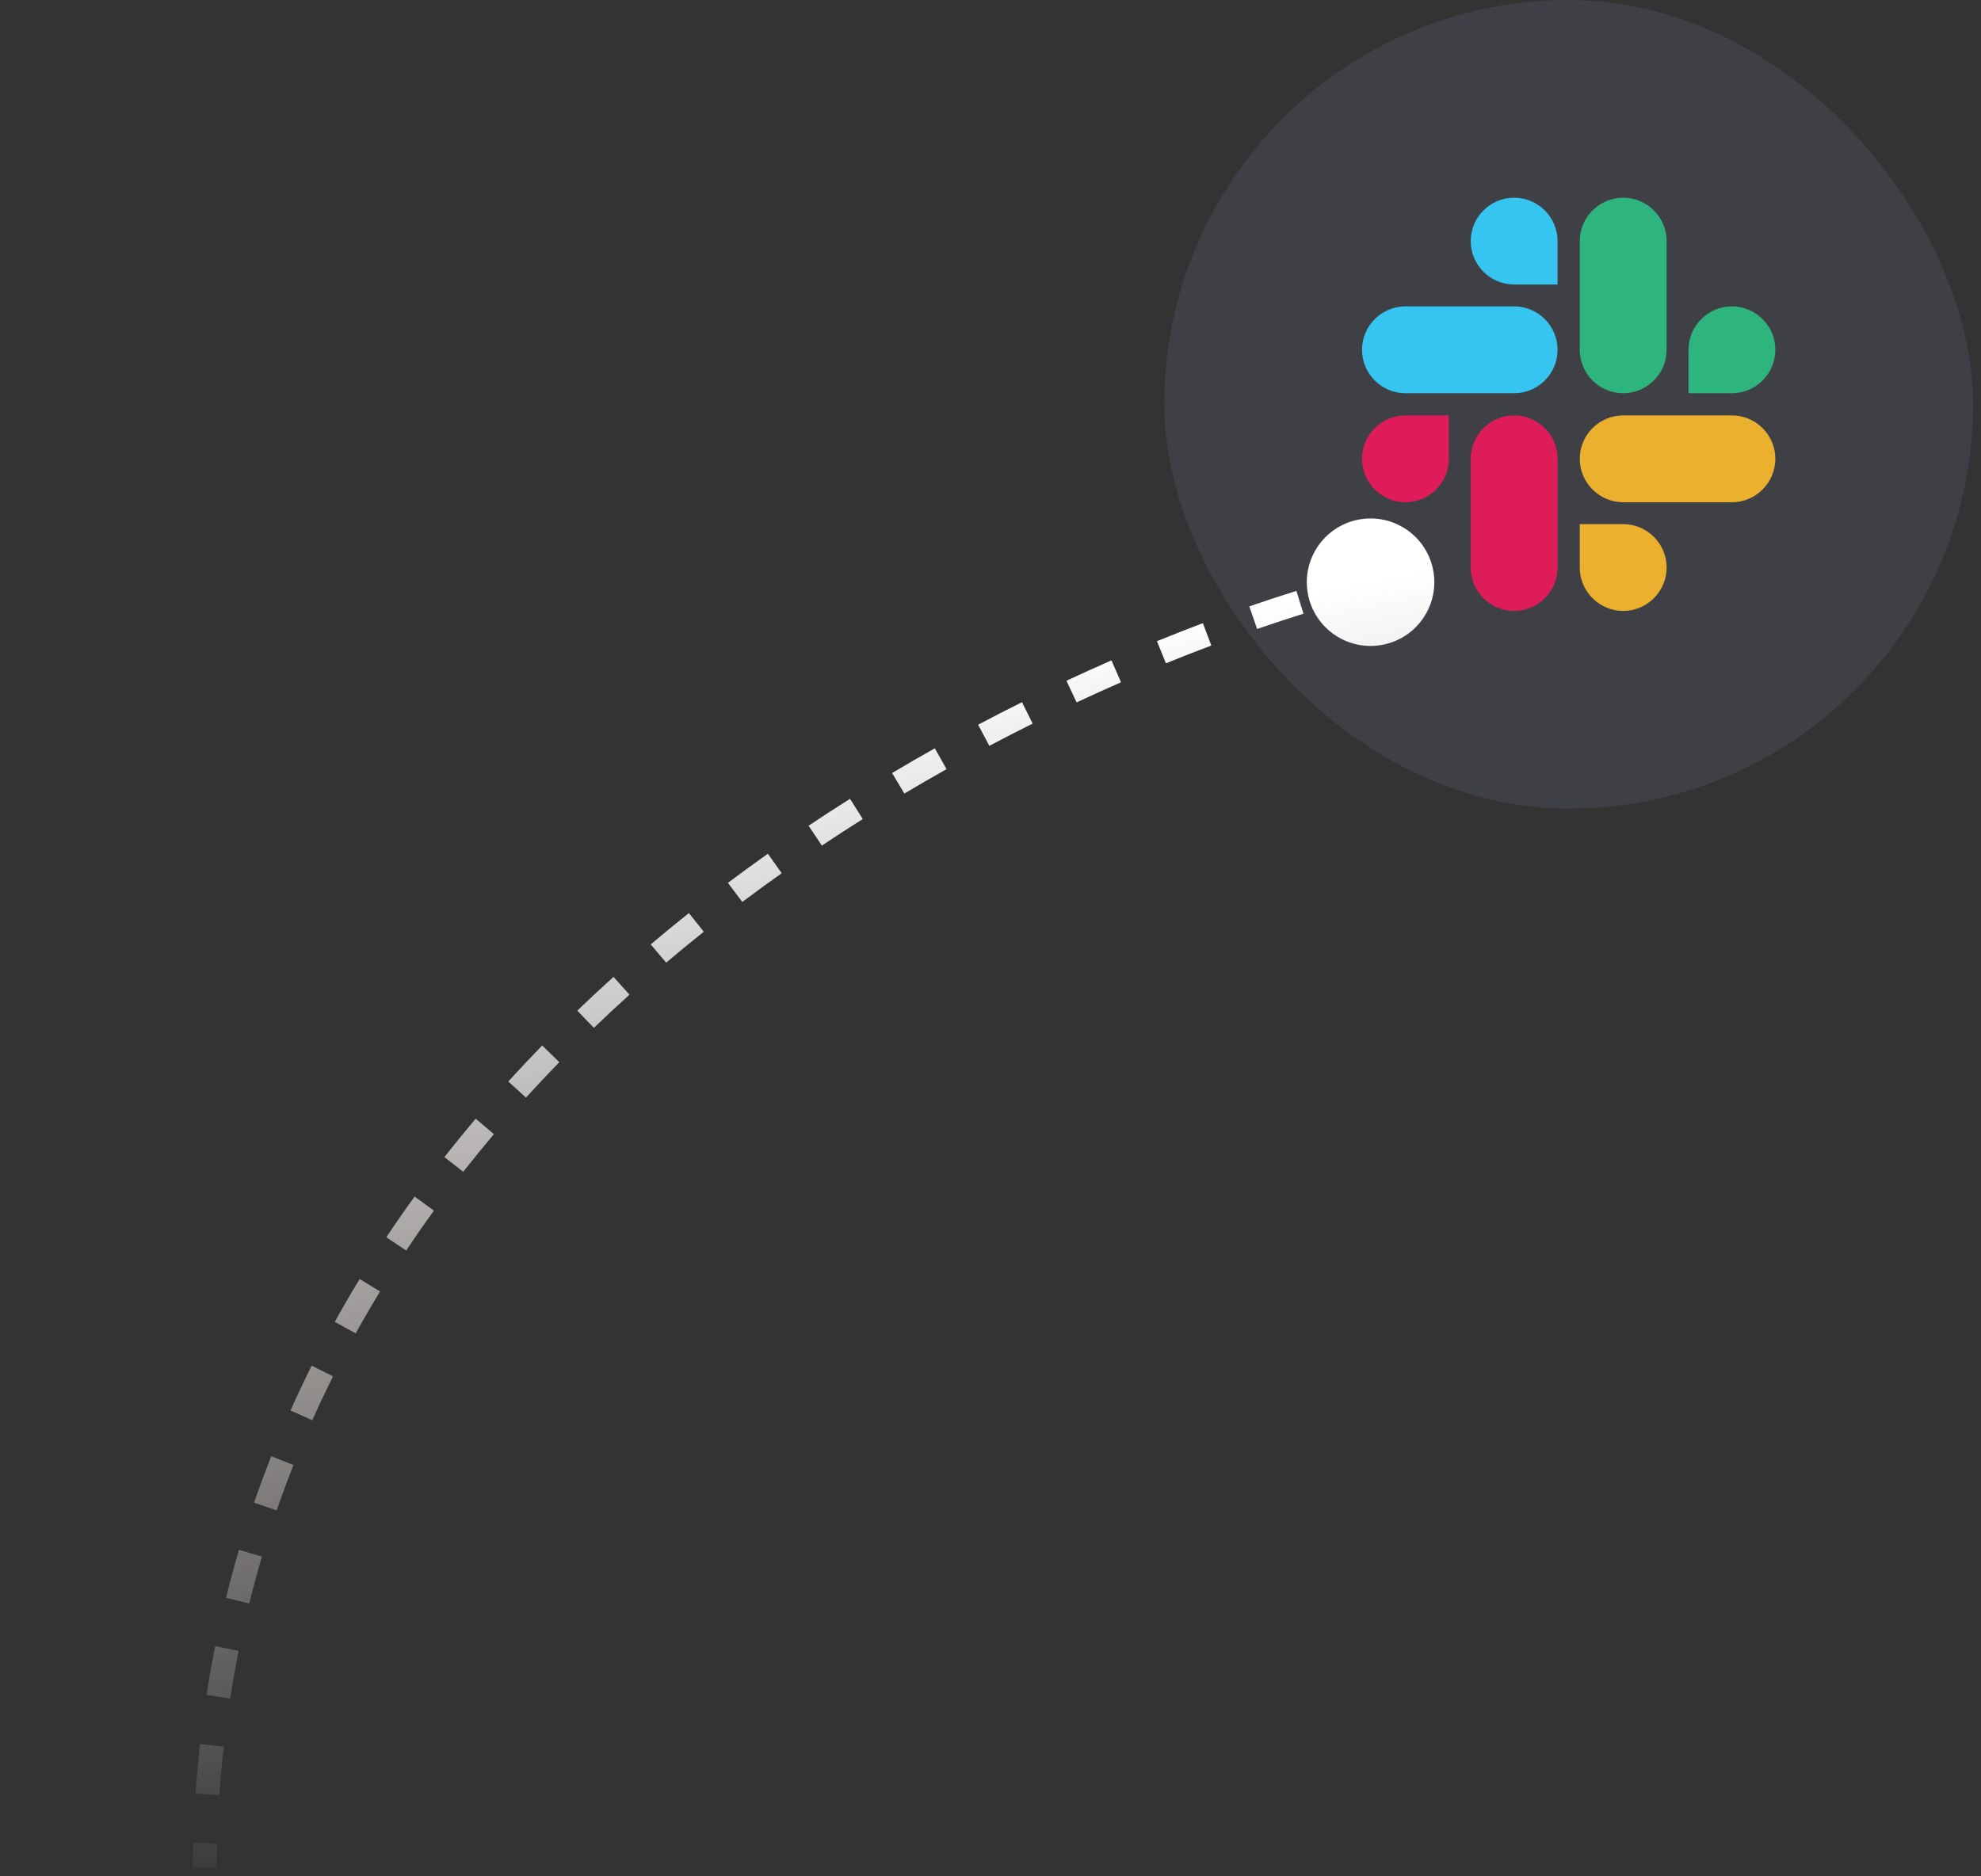 <svg width="114" height="108" viewBox="0 0 114 108" fill="none" xmlns="http://www.w3.org/2000/svg">
<rect x="0" y="0" width="114" height="108" fill="#333333" stroke="none"/>
<rect x="67" width="46.543" height="46.543" rx="23.271" fill="#3F3F46"/>
<g clip-path="url(#clip0_24_4220)">
<path d="M83.376 26.409C83.376 27.785 82.254 28.909 80.878 28.909C79.502 28.909 78.379 27.785 78.379 26.409C78.379 25.034 79.502 23.91 80.878 23.91H83.376L83.376 26.409ZM84.635 26.409C84.635 25.034 85.758 23.91 87.134 23.91C88.51 23.91 89.633 25.034 89.633 26.409V32.666C89.633 34.041 88.51 35.165 87.134 35.165C85.758 35.165 84.635 34.041 84.635 32.666V26.409Z" fill="#DE1C59"/>
<path d="M87.134 16.375C85.758 16.375 84.635 15.254 84.635 13.878C84.635 12.502 85.758 11.379 87.134 11.379C88.51 11.379 89.633 12.502 89.633 13.878V16.376L87.134 16.375ZM87.134 17.635C88.51 17.635 89.633 18.758 89.633 20.134C89.633 21.509 88.51 22.633 87.134 22.633H80.878C79.502 22.633 78.379 21.51 78.379 20.134C78.379 18.758 79.502 17.635 80.878 17.635H87.134Z" fill="#35C5F0"/>
<path d="M97.168 20.134C97.168 18.758 98.29 17.635 99.665 17.635C101.041 17.635 102.165 18.758 102.165 20.134C102.165 21.509 101.041 22.633 99.665 22.633H97.168V20.134ZM95.909 20.134C95.909 21.509 94.785 22.633 93.409 22.633C92.034 22.633 90.91 21.51 90.91 20.134V13.878C90.91 12.502 92.034 11.379 93.409 11.379C94.785 11.379 95.909 12.502 95.909 13.878V20.134Z" fill="#2EB57D"/>
<path d="M93.409 30.168C94.785 30.168 95.909 31.29 95.909 32.666C95.909 34.041 94.785 35.165 93.409 35.165C92.034 35.165 90.91 34.041 90.91 32.666V30.168H93.409ZM93.409 28.909C92.034 28.909 90.91 27.785 90.91 26.409C90.91 25.034 92.034 23.91 93.409 23.91H99.665C101.041 23.91 102.165 25.034 102.165 26.409C102.165 27.785 101.041 28.909 99.665 28.909H93.409Z" fill="#EBB02E"/>
</g>
<path d="M75.276 34.242C75.68 36.227 77.617 37.51 79.602 37.106C81.588 36.703 82.87 34.766 82.467 32.78C82.063 30.795 80.126 29.512 78.141 29.916C76.155 30.319 74.873 32.256 75.276 34.242ZM12.47 107.519C12.473 107.046 12.481 106.575 12.494 106.107L11.118 106.07C11.106 106.548 11.098 107.028 11.095 107.51L12.47 107.519ZM12.626 103.329C12.69 102.387 12.774 101.456 12.876 100.535L11.509 100.383C11.404 101.323 11.319 102.274 11.253 103.235L12.626 103.329ZM13.245 97.766C13.388 96.841 13.551 95.926 13.732 95.023L12.383 94.752C12.198 95.676 12.032 96.61 11.885 97.555L13.245 97.766ZM14.342 92.296C14.568 91.385 14.812 90.486 15.074 89.598L13.754 89.208C13.486 90.116 13.237 91.035 13.007 91.966L14.342 92.296ZM15.923 86.94C16.227 86.056 16.55 85.184 16.889 84.324L15.61 83.819C15.263 84.698 14.933 85.589 14.622 86.492L15.923 86.94ZM17.973 81.747C18.354 80.893 18.753 80.051 19.167 79.221L17.936 78.606C17.513 79.454 17.106 80.314 16.716 81.186L17.973 81.747ZM20.468 76.749C20.921 75.932 21.389 75.127 21.872 74.335L20.697 73.619C20.204 74.427 19.727 75.249 19.265 76.083L20.468 76.749ZM23.375 71.978C23.893 71.2 24.426 70.434 24.972 69.681L23.858 68.874C23.302 69.641 22.759 70.422 22.23 71.215L23.375 71.978ZM26.656 67.448C27.233 66.713 27.823 65.99 28.424 65.279L27.373 64.391C26.762 65.114 26.162 65.85 25.574 66.599L26.656 67.448ZM30.268 63.176C30.897 62.484 31.537 61.804 32.187 61.137L31.201 60.177C30.541 60.855 29.89 61.547 29.25 62.251L30.268 63.176ZM34.175 59.162C34.85 58.513 35.534 57.877 36.226 57.253L35.305 56.231C34.602 56.864 33.907 57.511 33.221 58.17L34.175 59.162ZM38.336 55.409C39.051 54.804 39.773 54.211 40.5 53.631L39.643 52.555C38.904 53.143 38.172 53.745 37.447 54.36L38.336 55.409ZM42.717 51.916C43.468 51.351 44.224 50.8 44.984 50.262L44.189 49.139C43.419 49.684 42.652 50.243 41.89 50.816L42.717 51.916ZM47.296 48.671C48.078 48.148 48.864 47.638 49.65 47.142L48.916 45.979C48.119 46.481 47.324 46.997 46.532 47.527L47.296 48.671ZM52.042 45.676C52.852 45.194 53.661 44.726 54.47 44.272L53.796 43.072C52.978 43.532 52.158 44.006 51.338 44.494L52.042 45.676ZM56.932 42.93C57.767 42.488 58.599 42.061 59.426 41.649L58.812 40.417C57.975 40.834 57.133 41.266 56.288 41.714L56.932 42.93ZM61.954 40.429C62.814 40.027 63.667 39.641 64.512 39.272L63.961 38.011C63.105 38.385 62.242 38.776 61.371 39.183L61.954 40.429ZM67.097 38.18C67.98 37.82 68.851 37.479 69.708 37.156L69.222 35.869C68.355 36.196 67.472 36.542 66.578 36.906L67.097 38.18ZM72.343 36.204C73.254 35.889 74.145 35.596 75.012 35.325L74.602 34.012C73.722 34.287 72.818 34.584 71.894 34.904L72.343 36.204ZM77.706 34.532C78.16 34.407 78.605 34.289 79.042 34.177L78.701 32.844C78.256 32.958 77.802 33.079 77.341 33.206L77.706 34.532Z" fill="url(#paint0_linear_24_4220)"/>
<defs>
<linearGradient id="paint0_linear_24_4220" x1="39.436" y1="41.526" x2="51.218" y2="99.5" gradientUnits="userSpaceOnUse">
<stop stop-color="white"/>
<stop offset="1" stop-color="#FDF3EB" stop-opacity="0.05"/>
</linearGradient>
<clipPath id="clip0_24_4220">
<rect width="24.022" height="24.022" fill="white" transform="translate(78.261 11.261)"/>
</clipPath>
</defs>
</svg>
